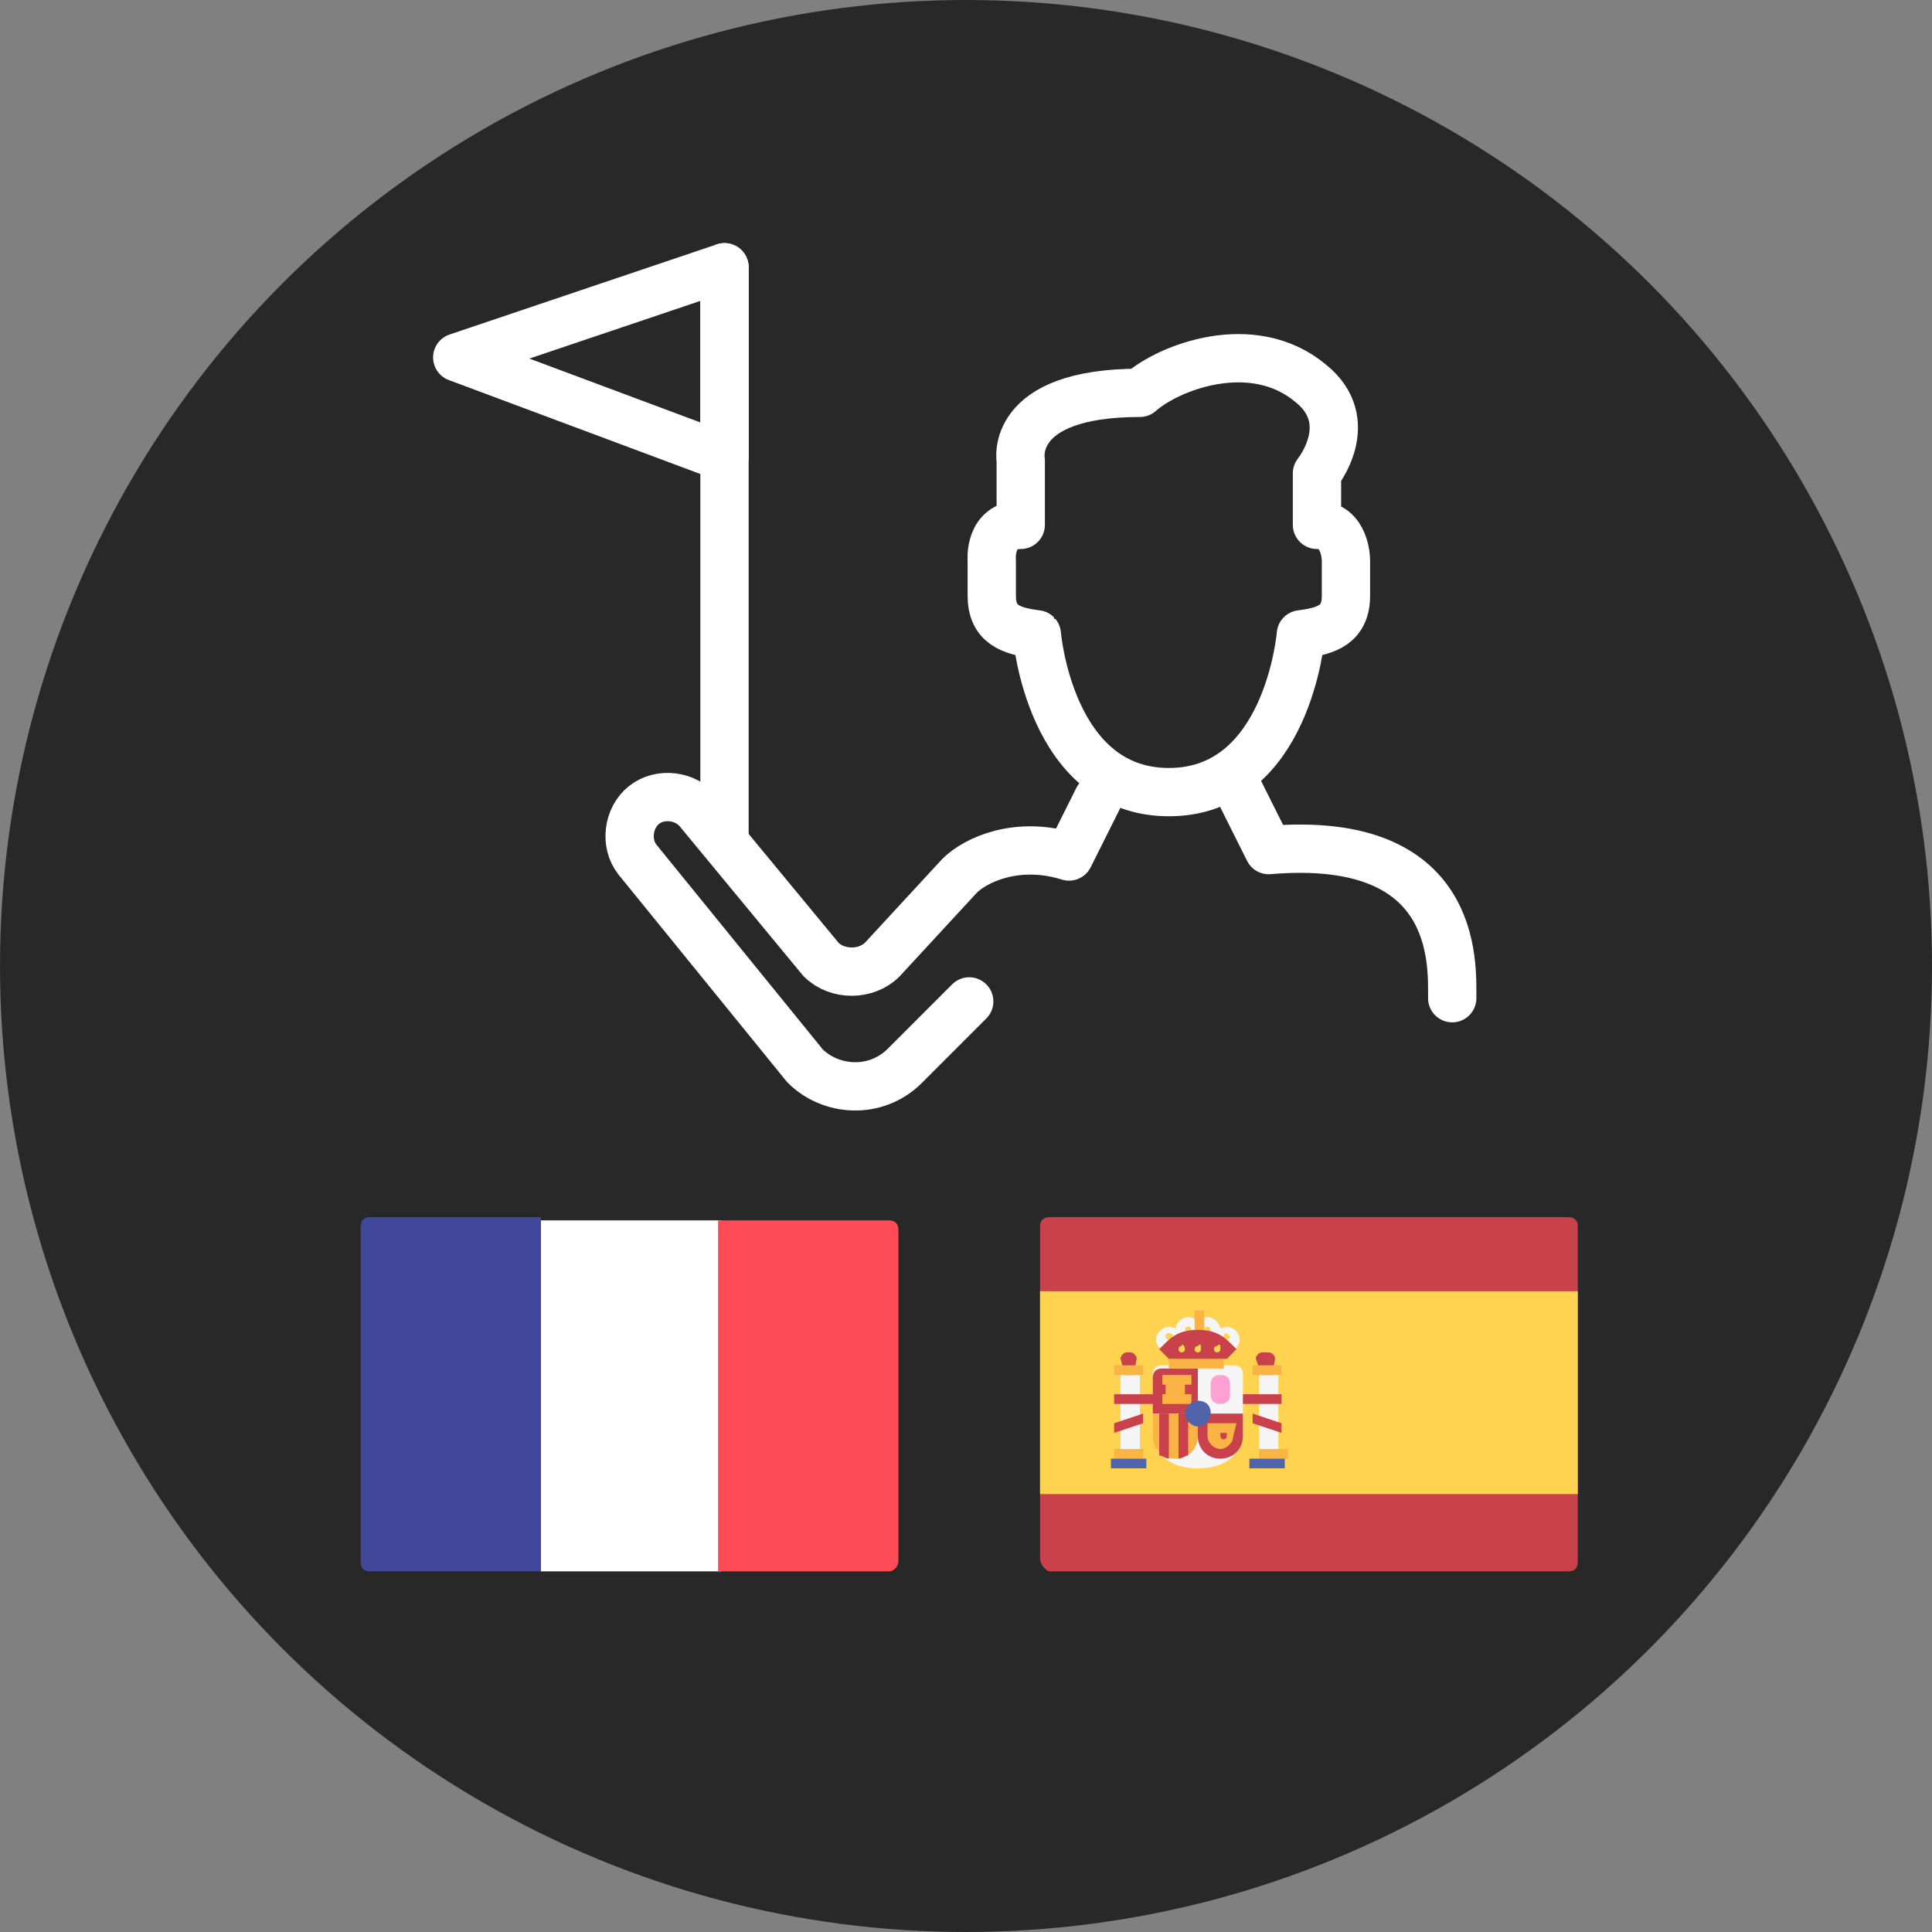 <?xml version="1.0" encoding="utf-8"?>
<!-- Generator: Adobe Illustrator 21.0.2, SVG Export Plug-In . SVG Version: 6.00 Build 0)  -->
<svg version="1.1" id="Calque_1" xmlns="http://www.w3.org/2000/svg" xmlns:xlink="http://www.w3.org/1999/xlink" x="0px" y="0px"
	 viewBox="0 0 60 60" style="enable-background:new 0 0 60 60;" xml:space="preserve">
<rect x="0" y="0" width="60" height="60" fill="#808080" stroke="none"/>
<style type="text/css">
	.st0{fill:#282828;}
	.st1{fill:none;stroke:#FFFFFF;stroke-width:1.5;stroke-linecap:round;stroke-linejoin:round;stroke-miterlimit:10;}
	.st2{fill:#41479B;}
	.st3{fill:#FFFFFF;}
	.st4{fill:#FF4B55;}
	.st5{fill:#C8414B;}
	.st6{fill:#FFD250;}
	.st7{fill:#F5F5F5;}
	.st8{fill:#FAB446;}
	.st9{fill:#FFB441;}
	.st10{fill:#5064AA;}
	.st11{fill:#FFA0D2;}
</style>
<g>
	<circle class="st0" cx="30" cy="30" r="30"/>
	<g>
		<path class="st1" d="M45.1,31c0-1.1,0.2-5.1-5.7-4.6c-0.5-1-1.1-2.2-1.1-2.2"/>
		<path class="st1" d="M36.3,24.6c3.7,0,4.1-4.9,4.1-4.9c0.8-0.1,1.4-0.3,1.4-1.2v-1.1c0,0,0-1.1-0.9-1.1v-1.6c0,0,1.3-1.6-0.2-2.8
			c-1.8-1.5-4.4-0.5-5.3,0.3c-4.1,0-3.7,2.1-3.7,2.1l0,2c-1,0-0.9,1.1-0.9,1.1v1.1c0,0.9,0.6,1.1,1.4,1.2
			C32.2,19.7,32.6,24.6,36.3,24.6L36.3,24.6z"/>
		<line class="st1" x1="22.5" y1="26.1" x2="22.5" y2="8.3"/>
		<polygon class="st1" points="22.5,14.2 22.5,8.3 14.2,11.1 		"/>
		<path class="st1" d="M34.1,24.8c0,0-0.5,1-0.9,1.8c-1.6-0.5-2.9,0.1-3.4,0.6l-2.4,2.6c-0.5,0.5-1.4,0.5-1.9,0l-3.8-4.6
			c-0.4-0.5-1.2-0.6-1.7-0.2c-0.5,0.4-0.6,1.2-0.2,1.7l5.2,6.4c0.8,0.8,2.2,0.9,3.1,0l2-2"/>
	</g>
	<g>
		<path class="st2" d="M16.8,48.8h-5.3c-0.2,0-0.3-0.1-0.3-0.3V38.1c0-0.2,0.1-0.3,0.3-0.3h5.3V48.8z"/>
		<rect x="16.8" y="37.9" class="st3" width="5.6" height="10.9"/>
		<path class="st4" d="M27.6,48.8h-5.3V37.9h5.3c0.2,0,0.3,0.1,0.3,0.3v10.3C27.9,48.6,27.8,48.8,27.6,48.8L27.6,48.8z"/>
	</g>
	<g>
		<path class="st5" d="M32.6,48.8h16.1c0.2,0,0.3-0.1,0.3-0.3V38.1c0-0.2-0.1-0.3-0.3-0.3H32.6c-0.2,0-0.3,0.1-0.3,0.3v10.3
			C32.3,48.6,32.5,48.8,32.6,48.8L32.6,48.8z"/>
		<rect x="32.3" y="40.1" class="st6" width="16.7" height="6.3"/>
		<path class="st5" d="M39.4,43.3l0.2-1.1c0-0.1-0.1-0.2-0.2-0.2h-0.2c-0.1,0-0.2,0.1-0.2,0.2L39.4,43.3z"/>
		<rect x="39.1" y="42.7" class="st7" width="0.6" height="2.4"/>
		<rect x="38.9" y="42.4" class="st8" width="0.9" height="0.3"/>
		<rect x="38.4" y="43.3" class="st5" width="1.4" height="0.3"/>
		<path class="st5" d="M39.8,44.5l-0.9-0.3v-0.3l0.9,0.3V44.5z"/>
		<path class="st5" d="M35.1,43.3l0.2-1.1c0-0.1-0.1-0.2-0.2-0.2H35c-0.1,0-0.2,0.1-0.2,0.2L35.1,43.3z"/>
		<path class="st7" d="M36.1,42.4c-0.2,0-0.3,0.1-0.3,0.3v1.9c0,0.3,0.3,1,1.4,1c1.1,0,1.4-0.7,1.4-1v-1.9c0-0.2-0.1-0.3-0.3-0.3
			H36.1z"/>
		<path class="st5" d="M37.2,43.9h-1.4v-1.1c0-0.2,0.1-0.3,0.3-0.3h1.1V43.9z"/>
		<path class="st5" d="M37.2,43.9h1.4v0.7c0,0.4-0.3,0.7-0.7,0.7c-0.4,0-0.7-0.3-0.7-0.7V43.9z"/>
		<path class="st8" d="M35.8,43.9h1.4v0.7c0,0.4-0.3,0.7-0.7,0.7c-0.4,0-0.7-0.3-0.7-0.7V43.9z"/>
		<path class="st5" d="M36.9,45.2v-1.3h-0.3v1.4C36.7,45.3,36.8,45.2,36.9,45.2L36.9,45.2z"/>
		<path class="st5" d="M36.3,45.3v-1.4h-0.3v1.3C36.1,45.2,36.2,45.3,36.3,45.3L36.3,45.3z"/>
		<rect x="36.1" y="43.3" class="st9" width="0.9" height="0.3"/>
		<rect x="36.1" y="42.7" class="st8" width="0.9" height="0.3"/>
		<rect x="36.2" y="42.9" class="st8" width="0.6" height="0.5"/>
		<rect x="34.8" y="42.7" class="st7" width="0.6" height="2.4"/>
		<rect x="34.6" y="45" class="st8" width="0.9" height="0.3"/>
		<rect x="34.6" y="42.4" class="st8" width="0.9" height="0.3"/>
		<rect x="34.5" y="45.3" class="st10" width="1.1" height="0.3"/>
		<rect x="39.1" y="45" class="st8" width="0.9" height="0.3"/>
		<rect x="38.8" y="45.3" class="st10" width="1.1" height="0.3"/>
		<rect x="36.3" y="42.2" class="st8" width="1.7" height="0.3"/>
		<rect x="37.1" y="41.3" class="st9" width="0.3" height="0.9"/>
		<path class="st7" d="M36.9,41.7c-0.2,0-0.4-0.2-0.4-0.4c0-0.2,0.2-0.4,0.4-0.4c0.2,0,0.4,0.2,0.4,0.4S37.2,41.7,36.9,41.7
			L36.9,41.7z M36.9,41.2c-0.1,0-0.1,0.1-0.1,0.1s0.1,0.1,0.1,0.1c0.1,0,0.1-0.1,0.1-0.1S37,41.2,36.9,41.2L36.9,41.2z"/>
		<path class="st7" d="M37.5,41.7c-0.2,0-0.4-0.2-0.4-0.4c0-0.2,0.2-0.4,0.4-0.4c0.2,0,0.4,0.2,0.4,0.4S37.7,41.7,37.5,41.7
			L37.5,41.7z M37.5,41.2c-0.1,0-0.1,0.1-0.1,0.1s0.1,0.1,0.1,0.1c0.1,0,0.1-0.1,0.1-0.1S37.6,41.2,37.5,41.2L37.5,41.2z"/>
		<path class="st7" d="M38.1,42c-0.2,0-0.4-0.2-0.4-0.4c0-0.2,0.2-0.4,0.4-0.4c0.2,0,0.4,0.2,0.4,0.4C38.5,41.8,38.3,42,38.1,42
			L38.1,42z M38.1,41.4c-0.1,0-0.1,0.1-0.1,0.1c0,0.1,0.1,0.1,0.1,0.1c0.1,0,0.1-0.1,0.1-0.1C38.2,41.5,38.1,41.4,38.1,41.4
			L38.1,41.4z"/>
		<path class="st7" d="M36.3,42c-0.2,0-0.4-0.2-0.4-0.4c0-0.2,0.2-0.4,0.4-0.4c0.2,0,0.4,0.2,0.4,0.4C36.8,41.8,36.6,42,36.3,42
			L36.3,42z M36.3,41.4c-0.1,0-0.1,0.1-0.1,0.1c0,0.1,0.1,0.1,0.1,0.1c0.1,0,0.1-0.1,0.1-0.1C36.5,41.5,36.4,41.4,36.3,41.4
			L36.3,41.4z"/>
		<path class="st8" d="M38.1,44.5v0.1c0,0.1-0.1,0.1-0.1,0.1c-0.1,0-0.1-0.1-0.1-0.1v-0.1H38.1 M38.4,44.2h-0.9v0.4
			c0,0.2,0.2,0.4,0.4,0.4c0.2,0,0.4-0.2,0.4-0.4L38.4,44.2L38.4,44.2z"/>
		<path class="st11" d="M37.9,43.6c-0.2,0-0.3-0.1-0.3-0.3V43c0-0.2,0.1-0.3,0.3-0.3c0.2,0,0.3,0.1,0.3,0.3v0.3
			C38.2,43.5,38.1,43.6,37.9,43.6L37.9,43.6z"/>
		<path class="st10" d="M37.6,43.9c0,0.2-0.2,0.4-0.4,0.4c-0.2,0-0.4-0.2-0.4-0.4c0-0.2,0.2-0.4,0.4-0.4
			C37.4,43.5,37.6,43.6,37.6,43.9L37.6,43.9z"/>
		<rect x="37.1" y="40.7" class="st8" width="0.3" height="0.9"/>
		<path class="st5" d="M36.3,42.2l-0.3-0.3l0.2-0.2c0.3-0.3,0.6-0.4,1-0.4s0.7,0.1,1,0.4l0.2,0.2l-0.3,0.3H36.3z"/>
		<path class="st6" d="M37.3,41.9c0,0.1-0.1,0.1-0.1,0.1c-0.1,0-0.1-0.1-0.1-0.1c0-0.1,0.1-0.1,0.1-0.1
			C37.3,41.7,37.3,41.8,37.3,41.9L37.3,41.9z"/>
		<path class="st6" d="M36.8,41.9c0,0.1-0.1,0.1-0.1,0.1c-0.1,0-0.1-0.1-0.1-0.1c0-0.1,0.1-0.1,0.1-0.1
			C36.7,41.7,36.8,41.8,36.8,41.9L36.8,41.9z"/>
		<path class="st6" d="M37.9,41.9c0,0.1-0.1,0.1-0.1,0.1c-0.1,0-0.1-0.1-0.1-0.1c0-0.1,0.1-0.1,0.1-0.1
			C37.9,41.7,37.9,41.8,37.9,41.9L37.9,41.9z"/>
		<rect x="34.6" y="43.3" class="st5" width="1.4" height="0.3"/>
		<path class="st5" d="M34.6,44.5l0.9-0.3v-0.3l-0.9,0.3V44.5z"/>
	</g>
</g>
</svg>
